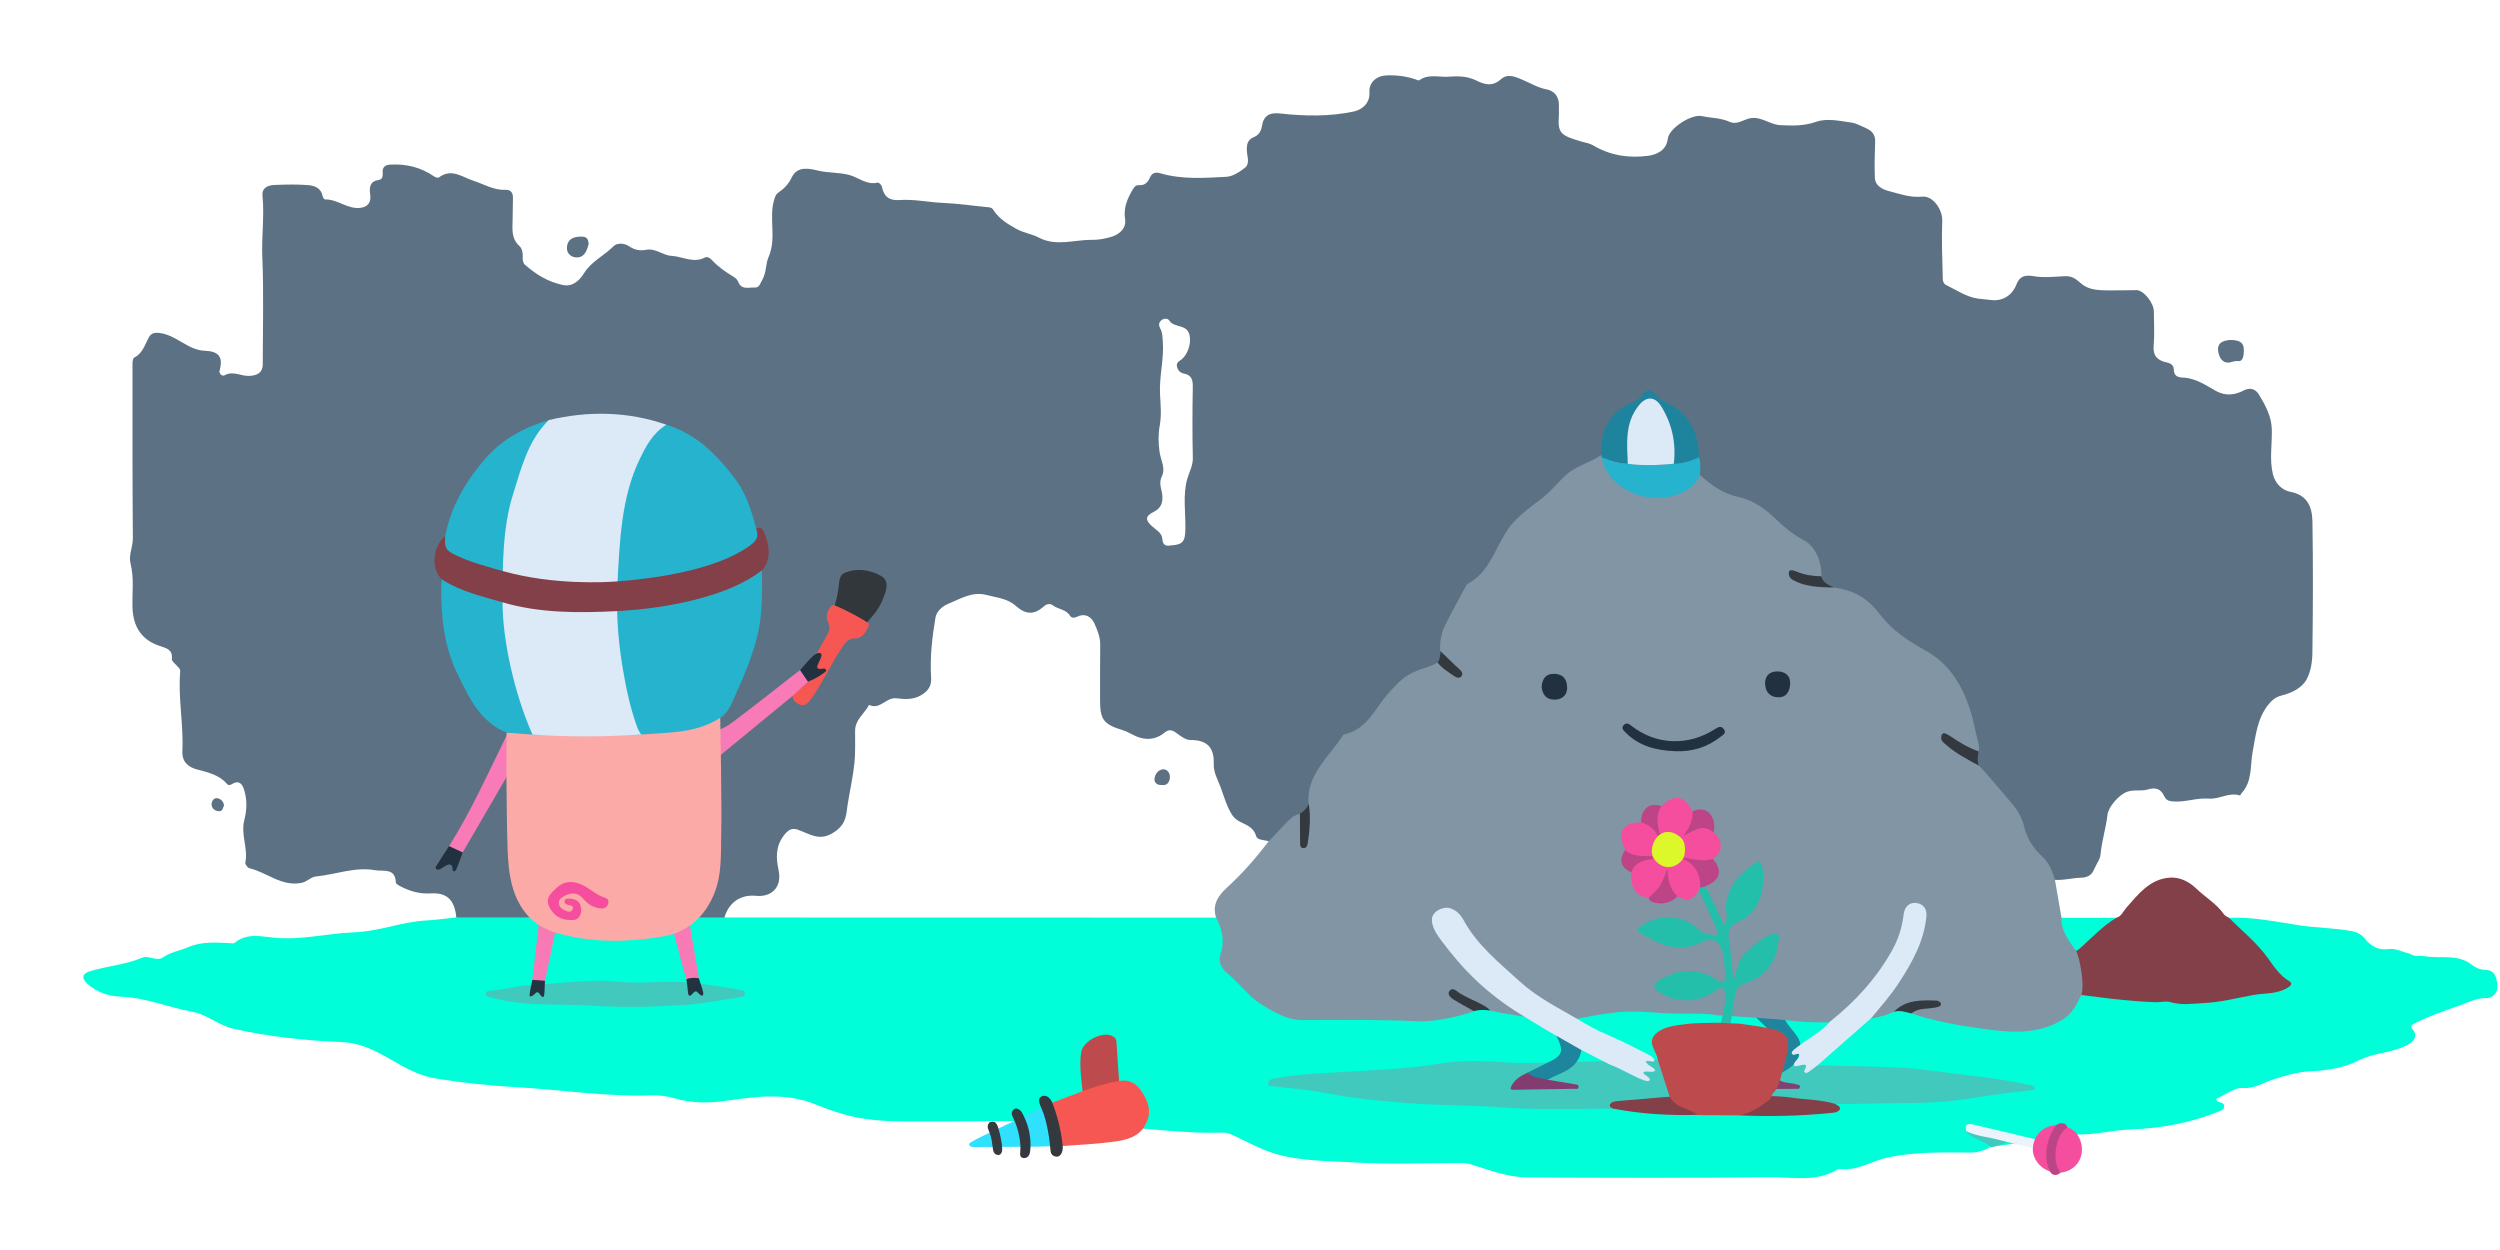 <svg xmlns="http://www.w3.org/2000/svg" width="800" height="400" viewBox="0 0 800 400">
  <g fill="#5C7183">
    <path d="M739.98 166.914c-.084-5.08-1.875-8.55-7.072-9.54-2.894-.55-4.916-2.922-5.574-5.606-1.154-4.705-.227-9.593-.357-14.402-.11-4.143-2.03-7.633-4.062-11.017-1.038-1.728-2.685-2.544-4.922-1.393-2.86 1.47-5.82 1.848-8.875.15-3.337-1.857-6.563-4.134-10.577-4.276-1.84-.065-2.874-.643-2.93-2.642-.033-1.313-.98-1.926-2.206-2.188-2.875-.615-4.514-1.998-4.23-5.36.307-3.64.094-7.327.063-10.993-.025-2.753-3.3-6.795-5.52-6.802-2.837-.008-5.676.11-8.514.088-3.208-.023-6.664-.01-9.13-2.128-1.612-1.386-2.9-2.506-5.09-2.427-3.423.124-6.935.584-10.25 0-2.864-.502-4.494.118-5.464 2.633-1.39 3.6-4.565 5.53-8.355 4.97-1.238-.184-2.498-.222-3.74-.385-3.918-.513-7.105-2.796-10.547-4.45-.48-.23-.917-1.105-.93-1.692-.14-6.245-.43-12.502-.175-18.735.146-3.55-2.894-8.136-6.456-7.793-3.798.365-7.185-.883-10.65-1.787-2.036-.53-4.325-1.664-4.453-4.183-.198-3.916 0-7.854.09-11.782.05-2.116-1.105-3.342-2.86-4.123-1.572-.7-3.155-1.613-4.814-1.836-3.754-.504-7.724-1.48-11.304-.21-3.847 1.36-7.658 1.238-11.46 1.038-3.448-.183-6.407-3.214-10.26-2.036-1.896.58-3.737 1.956-5.877.98-2.84-1.29-5.945-1.196-8.907-1.833-3.328-.715-10.504 3.896-10.883 7.27-.424 3.772-3.644 5.064-6.196 5.42-6.105.844-12.173-.045-17.688-3.317-1.213-.72-2.746-.9-4.13-1.33-5.785-1.794-7.273-2.336-6.847-7.864.09-1.193-.028-2.4.02-3.6.113-2.784-1.53-4.688-3.865-5.113-2.73-.5-4.925-1.857-7.346-2.892-2.346-1.003-5.03-2.425-7.305-.384-2.757 2.474-5.25 1.732-8.02.38-2.783-1.356-5.612-1.42-8.775-1.182-3.15.24-6.402-.997-9.344 1.15-.12.086-.402.012-.583-.057-3.123-1.178-6.31-1.61-9.68-1.523-3.307.088-5.907 2.112-5.71 5.438.218 3.695-2.594 5.62-5.01 6.134-7.767 1.653-15.736 1.507-23.633.622-3.326-.375-5.27.737-5.773 4.108-.246 1.63-1.093 2.853-2.442 3.402-2.16.883-2.437 2.313-2.37 4.412.06 1.82 1.102 4.118-.626 5.468-1.71 1.338-3.88 2.778-5.918 2.885-7.05.37-14.18.904-21.11-1.12-1.678-.49-2.695-.116-3.384 1.413-.68 1.508-1.656 2.538-3.5 2.378-.766-.065-1.312.337-1.744 1.033-1.87 3.012-3.254 6.11-2.685 9.813.48 3.134-2.01 4.906-4.113 5.597-1.956.645-4.306 1.1-6.515 1.07-5.66-.073-11.39 2.208-16.984-.738-2.218-1.168-4.875-1.513-7.062-2.722-2.9-1.604-5.802-3.36-7.627-6.35-.2-.33-.777-.566-1.2-.604-4.836-.44-9.68-1.21-14.485-1.4-4.768-.187-9.478-1.267-14.238-.935-3.316.23-4.986-1.16-5.602-4.296-.102-.52-.977-1.368-1.3-1.287-3.54.893-6.11-1.633-9.148-2.44-3.23-.86-6.603-.61-9.92-1.38-2.73-.63-6.64-1.68-8.494 2.207-.996 2.09-2.447 3.58-4.283 4.83-.618.42-.888.998-1.15 1.744-2.144 6.116.81 12.673-2.002 18.967-.876 1.965-.626 4.96-2.034 7.297-.643 1.07-.79 2.438-2.43 2.362-1.938-.09-4.228.844-5.256-1.942-.246-.667-1-1.25-1.657-1.645-2.393-1.44-4.66-3.022-6.58-5.077-.653-.702-1.49-1.4-2.44-.915-3.67 1.88-7.06-.37-10.58-.555-2.858-.15-5.12-2.542-8.205-1.94-1.888.37-3.695.055-5.46-1.165-1.41-.974-3.78-1.15-4.898-.014-2.998 3.045-7.066 4.815-9.46 8.646-1.353 2.16-3.5 4.434-6.64 3.816-4.754-.934-8.8-3.4-12.37-6.605-.49-.442-.667-1.477-.626-2.214.08-1.42-.142-2.852-1.094-3.73-2.637-2.427-2.178-5.48-2.13-8.498.035-2.266.042-4.533.1-6.798.045-1.7-.69-2.714-2.44-2.638-3.684.16-6.822-1.803-10.115-2.87-3.77-1.226-7.056-4.14-11.182-1.073-.265.198-1.056-.054-1.446-.323-4.25-2.937-8.95-4.105-14.08-3.798-1.75.104-2.583.91-2.42 2.633.097 1.045-.103 2.078-1.16 2.237-2.94.442-3.177 2.308-2.837 4.675.316 2.21-.445 3.82-2.817 4.238-4.23.744-7.526-2.776-11.65-2.644-.25.01-.682-.658-.755-1.062-.467-2.568-2.546-3.348-4.563-3.512-3.577-.29-7.197-.2-10.79-.06-2.115.08-4.142.847-3.883 3.51.637 6.56-.345 13.09-.064 19.67.486 11.378.153 22.792.137 34.19-.004 2.874-1.953 3.62-4.35 3.736-2.605.125-5.114-1.737-7.847-.196-.812.457-1.86-.605-1.623-1.456 1.21-4.33-.128-6.24-4.796-6.403-5.265-.185-8.913-4.9-14.155-5.646-1.76-.25-2.9-.043-3.675 1.356-1.295 2.35-1.94 5.103-4.672 6.47-.42.21-.56 1.305-.56 1.99-.005 18.6-.038 37.2.117 55.798.023 2.766-1.403 5.52-.77 7.994 1.21 4.72.526 9.393.648 14.07.162 6.184 2.823 10.502 8.708 12.435 2.33.763 4.208 1.2 3.895 4.244-.06.604.935 1.344 1.49 1.978.517.587 1.256 1.02 1.178 1.96-.714 8.506 1.112 16.946.7 25.433-.174 3.596 1.98 5.2 4.756 5.93 3.52.926 6.99 1.687 9.504 4.594.596.69 1.222.3 1.792-.036 1.712-1.013 2.874-.267 3.473 1.302 1.274 3.344 1.148 7.06.313 10.22-1.256 4.757 1.273 9.15.3 13.736-.106.5.765 1.655 1.35 1.79 5.602 1.3 10.222 5.94 16.635 4.664 1.82-.363 2.93-1.867 4.66-2.044 6.32-.646 12.487-3.15 18.934-2 2.505.447 6.468-.844 6.58 3.94.008.325.58.727.973.94 3.147 1.722 6.407 2.762 10.108 2.536 5.363-.328 7.856 2.103 8.32 8.103h85.664c1.232-5 5.153-7.858 10.21-7.328 4.69.49 8.43-2.517 7.213-8.24-.81-3.802-1.076-7.565 1.83-11.276 2.103-2.69 3.628-1.98 5.716-1.11 3.562 1.486 6.397 3.074 10.692-.07 3.556-2.604 3.356-5.34 3.864-8.52.696-4.368 1.676-8.704 2.152-13.093.378-3.49.21-7.042.235-10.565.026-3.55 3.037-5.453 4.464-8.227 3.474 1.732 5.478-2.5 8.712-2.11 2.547.304 5.18.51 7.624-.814 2.288-1.24 3.714-2.92 3.532-5.697-.43-6.503.307-12.95 1.387-19.33.343-2.025 2.22-3.63 4.057-4.38 3.888-1.585 7.692-4.04 12.22-2.85 3.222.846 6.7 1.098 9.358 3.453 3.274 2.9 5.93 2.993 9.13.15.903-.8 2.025-.865 2.76-.3 1.714 1.326 4.223 1.26 5.502 3.328.456.737 1.308.795 2.15.385 2.674-1.3 4.706-.1 5.72 2.197.927 2.098 1.853 4.313 1.817 6.772-.083 5.863-.04 11.728-.05 17.595-.01 6.36 1.09 7.81 7.328 9.727 1.9.584 3.488 1.813 5.458 2.372 3.06.87 5.586.226 7.923-1.666 2.024-1.64 3.404.01 4.812.96 1.125.76 2.138 1.45 3.58 1.454 5.097.014 7.45 2.36 7.275 7.575-.095 2.82 1.224 4.935 2.143 7.385 1.06 2.827 1.84 5.754 3.392 8.437.594 1.022 1.237 1.778 2.242 2.385 2.172 1.313 4.896 1.815 5.78 4.936.406 1.44 2.635 1.158 4.016 1.71l251.617 12.314c2.792.19 5.51-.607 8.254-.675 2.105-.053 3.494-.8 4.216-2.567.663-1.624 1.97-3.348 2.09-4.697.395-4.394 1.746-8.572 2.255-12.9.308-2.615 3.753-6.414 6.204-7.314 2.258-.83 4.542-.115 6.674-.763 2.51-.76 4.23-.228 5.31 2.21.494 1.11 1.305 1.49 2.622 1.61 3.946.36 7.695-1.215 11.628-.894 3.35.273 6.472-2.155 9.955-1.01.083.026.314-.53.53-.763 3.44-3.684 2.72-8.83 3.5-13.055.996-5.414 1.505-10.703 4.936-15.114 1.025-1.316 2.254-2.563 4.503-3.105 2.836-.687 6.235-2.25 7.77-4.966 1.37-2.42 1.89-5.596 1.93-8.45.19-14.063.25-28.134.018-42.196l-.008.006zm-359.956-13.988c-1.647 5.464-.557 11.086-.708 16.635-.103 3.772-.847 4.743-4.746 4.985-1.63.296-2.5-.25-2.62-2.032-.146-2.124-2.07-2.962-3.4-4.194-2.204-2.04-1.99-3.242.684-4.546 2.894-1.41 3.097-4.106 2.455-6.726-.4-1.633-.663-3.02.096-4.58 1.292-2.66-.342-5.23-.71-7.747-.438-3-.474-5.72.066-8.71.57-3.16.248-6.51.07-9.765-.315-5.78 1.36-11.44.87-17.227-.114-1.33-.084-2.625-.777-3.845-.525-.923-.617-1.918.345-2.694.872-.704 2.046-.635 2.532.11 1.545 2.38 5.428 1.09 6.388 4.348.824 2.793-.483 6.85-2.95 8.42-.637.404-1.15.94-1.014 1.797.2 1.258 1.02 2.155 2.156 2.363 2.673.49 2.972 2.15 2.93 4.49-.13 7.5-.168 15.005.015 22.5.06 2.414-1.044 4.297-1.683 6.418z"/>
    <path d="M714.082 115.845c.69-.228 1.423-.364 2.123-.29 1.19.128 1.622-.927 1.773-2.31.356-3.284-.71-4.455-4.355-4.456-.085.01-.578.045-1.064.144-1.466.298-3.153.96-2.726 3.566.47 2.853 2.148 4.035 4.248 3.347v-.002zM184.82 82.375c2.35-.16 3.028-2.39 3.526-4.17.003-1.705-.646-2.47-2.147-2.49-2.41-.032-4.51.578-4.773 3.327-.212 2.215 1.585 3.454 3.39 3.333h.003zm-115.3 173.05c-1.078-.17-1.763.897-1.802 1.857-.055 1.332.885 2.13 2.176 2.29 1.376.174 1.433-1.02 1.792-1.88-.186-1.312-1.11-2.1-2.166-2.266zm302.752-9.255c-1.597.064-2.7 1.56-2.847 3.082-.106 1.085.806 2.07 2.303 1.94 1.783.294 2.528-.936 2.643-2.38.11-1.318-.84-2.692-2.097-2.64v-.002z"/>
  </g>
  <path fill="#00FED9" d="M799.177 315.34c-.24-2.296-.604-4.925-3.99-4.99-2.01-.038-3.646-1.112-5.183-2.317-4.5-2.728-9.63-1.185-14.402-2.09-1.44-.272-3.035.327-4.356-.74-2.34-.462-4.538-1.853-6.976-1.503-3.348.482-5.643-1.04-7.598-3.418-1.11-1.354-2.445-2.025-4.212-2.346-5.574-1.01-11.26-1-16.82-1.857-7.434-1.147-14.793-2.718-22.375-2.374l-543.822-.125-.012.006c-.01-.007-.02-.016-.03-.022l-23.34.01c-3.188.31-6.45.81-9.54.968-7.887.402-15.25 3.51-23.03 3.793-8.562.31-16.956 2.563-25.627 1.752-4.263-.398-8.845-1.648-12.775 1.612-.397.33-1.282.11-1.938.08-4.43-.198-8.756-.5-13.105 1.367-2.598 1.114-5.45 1.54-7.92 3.233-2.008 1.376-4.568-.774-6.57.072-5.446 2.303-11.347 2.654-16.903 4.396-2.383.746-2.56 2.163-.863 3.8 3.023 2.918 7.172 4.17 10.902 4.3 8.03.277 15.283 3.464 22.98 4.86 4.715.855 8.258 4.35 13.242 5.455 11.48 2.548 23.045 3.72 34.67 4.216 7.12.302 12.632 3.997 18.274 7.172 3.793 2.135 7.658 3.827 11.7 4.48 8.437 1.367 16.984 2.266 25.52 2.755 14.463.828 28.84 3.116 43.38 2.624 2.562-.086 5.07.27 7.5.976 5.48 1.59 10.965 1.565 16.574.746 9.56-1.396 19.122-2.64 28.53 1.223 4.04 1.66 8.246 3.1 12.512 4.004 8.965 1.896 18.124 1.272 27.216 1.42l23.723-.135 41.245 2.42c8.412.69 16.81 1.56 25.277 1.258 2.003-.07 3.81.965 5.624 1.846 3.404 1.652 6.794 3.437 10.373 4.606 8.537 2.79 17.55 2.564 26.35 3.105 11.353.7 22.78.16 34.175.19 1.046 0 2.136.13 3.134.43 5.833 1.772 11.646 4.106 17.746 4.153 25.98.196 51.967.208 77.946-.058 7.185-.073 14.702 1.675 21.504-2.4.46-.276 1.175-.22 1.76-.178 2.8.198 5.376-.583 7.95-1.578 2.287-.886 4.614-1.777 7.006-2.264 8.66-1.757 17.457-1.484 26.223-1.464 2.29.005 4.387-.818 6.314-1.818h.115l27.525-3.978.053.017c5.694.11 11.31-1.403 16.83-1.605 10.01-.364 19.447-2.106 28.625-5.86.728-.296 1.36-.627 1.448-1.452.1-.957-.655-1.228-1.376-1.397-1.038-.247-1.672-1-.51-1.46 2.683-1.066 5.047-3.32 8.06-3.106 3.508.248 6.322-1.705 9.35-2.672 3.978-1.27 7.838-2.48 12.02-2.66 5.34-.227 10.878-1.114 15.39-3.44 5.114-2.634 10.838-2.366 15.8-5.03 2.03-1.086 3.24-2.85 1.762-4.69-.657-.818-.978-1.457.175-2.046 4.77-2.44 9.832-4.174 14.87-5.944 2.706-.95 5.217-2.336 8.34-2.268 2 .047 3.8-1.768 3.56-4.063z"/>
  <path fill="#41C9BE" d="M642.005 364.212c-3.532-1.002-9.047-1.57-12.792-2.24 2.048 2.708 5.66 2.975 8.044 5.16l3.946-1.154c1.552-.664 1.386-1.6.802-1.766zm7.43-17.056c-6.29-1.328-12.633-2.293-19.022-2.995-7.177-.787-14.32-2.046-21.513-2.475-8.56-.51-26.757-.694-27.266-.8l-51.138-1.736-35.242.9c-4.532-.02-9.085.234-13.592-.11-7.318-.565-14.675-.664-21.84.543-7.933 1.336-15.916 1.664-23.865 2.2-9.498.638-19.025.697-28.427 2.47-1.035.194-1.706.674-1.74 1.568-.038 1.05.974.81 1.67.896 5.52.675 11.103 1.044 16.546 2.115 9.24 1.818 18.59 2.7 27.93 3.367 9.192.654 18.43.52 27.647 1.21 12.147.91 24.35.552 36.532.425l71.078-1.41L607.5 353c8.044 0 16.083-.3 24.086-1.677 5.928-1.02 11.934-1.637 17.9-2.44.585-.077 1.597.324 1.626-.63.028-.888-.977-.948-1.678-1.097zm-473.508-32.4h-.02.007m60.914 2.05c-4.085-.768-10.92-1.966-17.228-2.467-6.31-.5-15.972.57-23.026-.294-6.63-.813-22.937 1.1-26.83 1.196-3.895.1-8.597 1.497-12.963 1.808-.535.04-1.353.124-1.36.9-.005.817.8 1.043 1.416 1.18 2.712.594 5.418 1.29 8.166 1.636 8.105 1.025 16.285.523 24.435 1.063 9.727.643 19.542.395 29.313-.21 6.1-.378 12.067-1.63 18.088-2.526.67-.1 1.598-.348 1.533-1.286-.056-.812-.897-.88-1.542-1z"/>
  <path fill="#ECF4FB" d="M631.53 359.864c-1.695-.392-2.986-.176-2.317 2.107 3.355 1.678 7.11 1.838 10.645 2.84l1.46.37 3.884.994c1.6.378 4.493 1.062 6.343 1.3l.596-2.716c-6.565-1.548-14.04-3.37-20.61-4.894z"/>
  <path fill="#F64E9E" d="M664.782 363.09c-1.257-2.016-4.433-3.024-6.765-3.024-3.15.118-5.57 1.802-6.794 4.436-.395.85-.55 1.554-.695 2.722-.41 3.262 2.646 8.34 8.8 8.035 5.707-.532 8.962-6.55 5.454-12.17z"/>
  <path fill="#BC4587" d="M655.993 374.882c-2.293-4.558-1.146-10.782 2.024-14.816.39-.494 2.73-1.46 3.597.682-3.905 2.37-5.187 10.747-2.286 14.51-1.265 1.244-2.74.805-3.335-.376z"/>
  <path fill="#BD4B4E" d="M358.11 345.925c-2.306 3.272-7.146 4.646-11.7 3.272-.37-4.135-1.086-8.243-.436-12.434.56-3.61 6.736-6.898 10-5.22.853.44 1.255 1 1.31 2.004.226 4.13.543 8.253.826 12.378z"/>
  <path fill="#30E1FD" d="M333.174 354.43c1.265.977 4.447 9.345 3.256 12.355-5.05.305-21.62.16-24.713.306-.538-.014-1.362-.24-1.534-.61-.31-.67.545-.93.987-1.23 2.004-1.36 18.6-8.775 22.004-10.82z"/>
  <path fill="#F75753" d="M358.11 345.925c3.035-.646 5.406.752 6.98 3.006 2.19 3.14 3.64 6.644 1.652 10.546-.296.58-.654 1.13-.983 1.695-2.65 3.28-6.54 3.814-10.28 4.293-5.105.652-10.268.86-15.406 1.257-2.356-4.064-3.34-8.547-3.34-13.886l9.677-3.638c3.816-1.39 7.665-2.66 11.7-3.27z"/>
  <path fill="#33393F" d="M336.735 352.835c1.716 4.482 2.856 9.104 3.34 13.885.16 1.737-.642 3.9-2.525 3.32-1.348-.414-1.37-1.478-1.466-2.7-.116-1.48-.81-8.128-2.752-12.532-.55-1.245-1.563-3.31.058-4.005 1.483-.64 2.702.622 3.345 2.032zm-12.427 5.068c-.457-.95-.984-1.977.13-2.93.63-.54 1.496-.088 1.99.315.547.448.865 1.22 1.196 1.895 1.616 3.292 2.212 6.43 2.14 9.9-.048.522-.07 1.05-.153 1.567-.185 1.184-.884 2.04-2.08 1.925-1.225-.118-1.15-1.194-1.047-2.162.29-2.694-.56-7.157-2.175-10.51z"/>
  <path fill="#343B41" d="M316.517 359.31c.396-.497 1.63-.463 1.974-.12.386.386.774 1.023.944 1.724.604 1.89 1.28 5.074 1.277 6.958 0 .902-.56 2.084-1.757 1.654-1.138-.41-1.206-1.563-1.316-2.542-.172-1.523-.303-2.454-.835-4.13-.36-1.14-1.31-2.354-.283-3.545h-.003z"/>
  <path fill="#844049" d="M713.265 293.706c4.225 4.21 8.874 7.884 12.458 12.885 1.777 2.48 3.738 5.526 6.72 7.298 1.21.72.884 1.403-.42 2.196-3.396 2.07-7.215 1.668-10.857 2.3-5.25.913-10.407 2.337-15.778 2.585-3.606.166-7.217.795-10.77-.277-1.535-.462-3.006.058-4.486.02-8.084-.194-20.536-1.728-28.523-2.992-7.014-1.442-9.897-5.67-2.04-10.245.376-.25 5.57-3.603 5.902-3.897 3.82-3.4 7.3-7.207 11.737-9.872 1.686-.498 2.222-2.12 3.25-3.274 3.83-4.298 7.386-9.078 13.806-9.585 3.328-.263 6.287 1.338 8.473 3.435 2.937 2.82 6.564 4.905 8.95 8.315.344.493 1.04.745 1.575 1.11zm-126.07 59.527c-4.74-1.416-9.69-1.337-14.523-2.07-6.5-.986-34.598-.74-42.19.074-4.49.48-9.006.71-13.495 1.186-1.38.146-2.952 1.4-.87 2.312 8.962 1.742 18.014 2.28 27.126 2.017l12.313.105c10.493.52 20.968.304 31.415-.823.648-.07 1.63-.563 1.77-1.053.285-1.028-.857-1.267-1.546-1.747z"/>
  <path fill="#814172" d="M569.604 345.673c.965.965 3.24.7 5.138 1.3.505.16 1.386.067 1.23.946-.12.664-.835.5-1.337.505-2.043.03-4.676.04-6.72.057.366-.936.112-3.11 1.69-2.81z"/>
  <path fill="#1F859E" d="M576.105 334.34c-.104-2.77-3.513-5.234-4.9-7.997-2.855-1.22-10.143-1.695-9.188-.688.954 1.007 8.108 7.577 8.354 8.907.344 1.857-1.865 3.435-3.866 5.285-.635.587 3.538 3.557 3.723 3.41.908-.716 6.12-2.425 5.88-8.917h-.002z"/>
  <path fill="#1E859E" d="M488.79 343.26l6.465-3.21c4.865-2.325 5.27-3.57 2.784-8.605 2.315-3.332 6.562 1.227 7.976 4.543-.187 1.677-.895 3.154-1.975 4.397-2.262 2.604-5.85 3.427-8.78 5.14-3.4.558-7.8-.116-6.47-2.265z"/>
  <path fill="#8195A4" d="M664.348 304.33c-2.234-3.254-4.867-6.33-4.668-10.65l-2.092-12.12c-.818-2.763-1.89-5.446-4.038-7.42-2.87-2.638-4.808-5.608-5.78-9.508-.666-2.67-2.037-5.31-3.965-7.524-3.73-4.287-9.924-11.97-11.346-12.726-1.424-.757.627-3.645.743-3.934.116-.288.063-1.896 0-2.14-1.19-4.54-1.604-7.907-3.17-12.377-2.656-7.584-6.84-13.954-13.983-17.835-5.427-2.95-10.585-6.442-14.228-11.205-4.037-5.282-8.047-7.948-15.38-8.97-2.42-.337-3.69-1.863-3.596-3.51.192-3.415-1.282-9.334-5.713-11.604-3.38-1.73-6.168-4.086-8.86-6.7-3.363-3.27-7.197-6.04-11.852-7.033-4.96-1.058-8.794-3.804-12.416-7.064v-.003l-31.597-6.386c-3.632 2.497-8.15 3.387-11.457 6.525-2.78 2.64-5.184 5.667-8.332 7.938-2.63 1.896-5.143 3.92-7.496 6.193-6.25 6.035-7.078 16.122-15.457 20.536-.41.216-.625.844-.876 1.31-2.2 4.1-4.515 8.143-6.53 12.33-1.26 2.615-1.587 6.095-1.36 7.89.224 1.793-.2 2.916-.908 3.622-.644.643-3.17 1.512-4.225 1.832-5.87 1.78-8.024 4.204-11.508 8.09-4.294 4.787-6.74 11.565-14.078 13.084-.175.036-.363.203-.466.362-4.563 7.125-12.115 12.842-10.916 22.71-.49 1.69-2.806 2.23-4.593 3.024-1.48.662-5.487 5.456-8.237 8.172-4.058 5.292-8.417 10.32-13.354 14.81-2.885 2.622-4.746 5.51-3.47 9.59 1.987 3.75 2.867 7.502 1.4 11.794-.8 2.337.318 4.55 2.45 6.265 3.778 3.04 6.58 7.245 10.752 9.775 4.014 2.433 8.122 4.958 13.11 4.954 12.234-.014 24.472-.238 36.7.38 6.185.313 15.3-2.1 18.043-3.21 2.742-1.11 5.307-.237 5.307-.237 3.41.906 20.48 3.99 27.725 2.645 7.246-1.348 13.81-2.723 20.822-2.246 4.57.31 9.122.66 13.7.603 3.38-.04 6.76-.067 10.11.505l4.807.285c2.65.167 13.686.874 17.197 1.282 11.92 1.512 27.822.67 34.762-2.646 3.302-1.58 5.573.5 5.573.5 7.19 2.396 14.63 3.775 22.093 4.803 9.07 1.25 18.263 2.354 26.642-3.01 2.875-1.843 4.227-4.82 5.69-7.71 1.172-3.237-.59-12.192-1.68-14.05v.006z"/>
  <path fill="#1E849E" d="M512.566 146.397c-.055-.26-.107-.518-.162-.775-.245-4.22.55-8.164 3.027-11.692 1.09-1.553 2.472-2.677 4.064-3.724 2.09-1.375 4.843-1.623 6.273-4.26.728-1.34 3.026-1.276 3.85.012 1.467 2.29 3.91 2.79 5.904 4.074 5.958 3.843 8.02 9.58 8.148 16.31-2.563 1.16-5.192 2.064-8.054 2.06.79-6.586-.544-12.72-4.014-18.357-1.967-3.192-4.713-3.313-7.064-.452-4.62 5.62-3.926 12.252-3.625 18.813-2.92-.09-5.66-.928-8.347-2.005l.003-.003z"/>
  <path fill="#25B3CE" d="M512.566 146.397c2.685 1.077 5.426 1.917 8.348 2.005 4.9.675 9.802.473 14.702-.004 2.86.006 5.49-.9 8.053-2.06.72 1.854.327 3.77.33 5.668-2.78 6.745-12.016 7.952-17.193 7.025-7.584-1.353-13.143-6.514-14.242-12.634z"/>
  <path fill="#DCE9F7" d="M498.04 331.444c-3.652-2.02-7.13-4.243-10.737-6.424-11.26-6.813-18.98-14.452-26.162-24.155-1.122-1.518-2.206-3-2.736-5.022-.415-1.578-.246-2.666.78-3.8 1.055-1.168 3.493-1.91 4.874-1.413 2.17.778 3.27 1.962 4.495 4.17 4.357 7.835 11.225 13.292 17.704 19.212 5.532 5.054 12.043 8.32 18.375 11.996 3.32 2.045 6.724 3.884 10.34 5.403 4.492 1.888 8.8 4.213 13.157 6.405.532.27 1.145.955 1.24 1.33.21.812-.81.514-1.526.415-.4-.054-1.837-.344-.658.9.68.716 3.07 1.673 2.21 2.335-.656.503-3.327-.31-3.468.45-.138.743 2.53 1.525 1.935 2.455-.91 1.42-8.86-3.8-12.49-4.93-3.118-1.594-6.235-3.188-9.353-4.78l-7.98-4.546zm37.576-183.046c-4.9.477-9.8.68-14.702.004-.302-6.562-.997-13.194 3.625-18.813 2.35-2.86 5.096-2.74 7.062.452 3.47 5.637 4.804 11.772 4.014 18.356z"/>
  <path fill="#823C6F" d="M488.79 343.26c1.796 1.79 4.274 1.628 6.474 2.265 2.74.45 5.485.87 8.215 1.376.637.12 1.753.006 1.67.974-.073.85-1.073.53-1.685.543-6.29.113-12.58.176-18.87.313-1.39.03-1.437-.334-.815-1.446 1.14-2.042 3-3.104 5.01-4.02v-.004z"/>
  <path fill="#DCE9F7" d="M598.9 325.693l-17.267 15.195c-1.005.75-1.998 1.52-3.026 2.24-.226.156-.626.25-.865.16-.467-.178-.434-.577-.213-.99.883-1.65.17-1.813-1.187-1.464-.69.177-2.313.735-2.28-.07.034-.928.72-1.266 1.27-1.95.25-.31.495-.852.445-1.176-.083-.53-.605-.44-.97-.3-.537.203-1.13.36-1.414-.206-.22-.5.418-1.01.82-1.367.584-.524 1.253-.955 1.887-1.425 3.217-2.456 6.895-4.32 9.562-7.475 8.107-6.452 14.992-13.987 19.994-23.098 1.88-3.424 3.023-7.188 3.5-11.102.284-2.32 1.595-3.87 3.85-3.723 2.325.153 3.69 1.805 3.452 4.285-.756 7.88-4.45 14.553-8.655 21.04-2.64 4.075-5.837 7.694-8.905 11.423l.002.003z"/>
  <path fill="#33393F" d="M633.202 244.972c-3.31-1.788-7.48-3.97-10.325-6.52-.877-.786-1.898-1.298-1.658-2.783.324-2.02 2.058-.516 3.04-.006 2.87 1.967 5.73 3.69 8.94 4.783-.353 1.204-.51 3.395 0 4.522l.002.002zm-58.312-58.827c-.99-.49-2.477-.912-2.477-2.743 0-1.61 1.9-.72 2.704-.4 2.502.998 5.072 1.377 7.728 1.41.322 1.797 2.02 2.767 4.007 3.57-4.978.003-9.074-.412-11.962-1.837zM418.702 256.96c.848 3.963.403 8.962-.238 12.887-.15.925-.48 1.592-1.42 1.55-.938-.045-1.02-.823-1.015-1.624.013-2.715-.046-6.703-.062-9.418.993-.518 2.733-2.042 2.734-3.395zm42.194-48.617c1.9 1.725 4.087 4.008 6.01 5.708.735.653 1.39 1.446.776 2.318-.58.824-1.576.512-2.327-.007-1.736-1.194-4.086-2.624-5.365-4.393.786-.786.95-2.518.907-3.623z"/>
  <path fill="#213140" d="M536.112 240.38c-5.964-.213-11.542-1.54-15.943-5.99-.655-.66-1.46-1.41-.56-2.376.834-.89 1.634-.384 2.44.247 7.93 6.208 18.31 6.578 26.895.96 1.008-.66 1.94-1.028 2.73.18.825 1.26-.29 1.734-1.054 2.34-4.245 3.36-9.084 4.87-14.508 4.64zm-42.794-20.62c.242-2.675 1.404-4.175 4.01-4.133 3.08.05 4.26 2.104 4.15 4.715-.106 2.528-2.077 3.67-4.436 3.533-2.555-.146-3.505-2.017-3.724-4.115zm71.495-1.253c.103-2.367 1.556-3.638 3.9-3.65 2.413-.013 4.205 1.234 4.14 3.82-.06 2.308-1.014 4.498-3.785 4.456-2.693-.042-4.21-1.664-4.255-4.626z"/>
  <path fill="#333A40" d="M611.6 324.296c-1.77-.398-3.642-1.174-5.572-.503 3.865-3.98 8.85-3.757 13.793-3.6.466.013 1.23.595 1.297 1.003.127.804-1.06 1.067-1.614 1.18-2.975.617-5.472.028-7.9 1.92h-.003z"/>
  <path fill="#33393F" d="M476.905 323.362c-1.767-.25-3.526-.31-5.267.19-2.29-1.298-4.636-2.513-6.84-3.94-.832-.54-1.79-1.662-.835-2.68 1.002-1.07 2.292.366 3.05.832 3.157 1.935 4.924 2.355 8.054 4.143.68.387 1.048.666 1.838 1.455z"/>
  <path fill="#F87AB6" d="M162.168 235.263c2.84 2.84 2.225 9.26-.11 13.458-4.672 8.03-9.342 16.064-14.013 24.09l-4.347-2.04c7.13-11.33 12.566-23.54 18.47-35.507z"/>
  <path fill="#213140" d="M143.698 270.77l4.347 2.04c-.426 1.247-.8 2.286-1.295 3.504-.338.833-.75 2.41-1.29 2.496-1.016.16-.393-1.29-.944-1.837-1.387-1.376-3.472 1.942-4.752 1.22-.87-.493.06-1.365.396-1.923 1.128-1.864 2.35-3.67 3.538-5.5z"/>
  <path fill="#32373C" d="M276.32 200.32c-4.623-3.432-6.313-4.15-9.608-5.536.843-2.26 1.407-4.48 1.732-7.674.138-1.354.31-2.986 1.558-3.655 3.94-1.88 8.884-1.158 12.472 1.18 2.277 1.953.912 5.104-.292 7.894-1.14 2.645-3.556 5.45-5.863 7.79z"/>
  <path fill="#F75753" d="M278.002 199.596c-.256-.726-10.602-6.135-11.47-6-.867.133-2.565 2.937-1.754 4.928.745 1.826.91 2.95-.077 4.6-1.04 1.737-2.44 4.39-3.452 6.145l-7.5 13.313-.123.112c0 .033.004.163.006.195l-.005.11h.006c.08 1 1.098 2.144 2.457 2.52 1.463.403 2.4-.417 3.206-1.504 3.387-4.57 6.918-11.97 10.057-16.676 1.723-2.585 2.562-3.082 4.597-3.082 2.5 0 4.31-3.937 4.055-4.662z"/>
  <path fill="#F87AB6" d="M258.568 218.145l-4.942 4.55c-7.595 6.175-16.332 13.49-23.927 19.664-.11-2.688-.427-5.982-.535-8.67 1.554-.09 4-1.648 5.142-2.495 6.892-5.093 21.22-16.492 21.727-16.8l2.534 3.75z"/>
  <path fill="#223140" d="M258.568 218.145l-2.534-3.75c1.738-1.71 4.845-6.352 6.697-5.294.98 1.51-3.662 5.717.698 4.843.546-.11 1.49.452.558 1.15-1.67 1.256-3.352 2.203-5.418 3.052z"/>
  <path fill="#F77AB6" d="M219.64 313.375c-.128-.19-2.79-9.93-3.99-14.61 0-1.666 3.065-2.934 5.033-3.15.994 5.575 1.987 11.858 2.98 17.433-1.34.108-2.682.22-4.023.327z"/>
  <path fill="#213341" d="M219.64 313.375c1.317-.572 2.55-.555 4.023-.328.25 1.208 1.69 4.646 1.35 5.215-.446.743-.77.24-1.994-.878-.9-.82-1.82 1.875-2.585 1.113-.392-.39-.304-2.475-.795-5.122z"/>
  <path fill="#F77AB6" d="M174.375 313.853c-1.38.703-2.767.69-4.038-.272.7-5.985 1.4-11.974 2.098-17.96 1.748.934 3.667.847 5.415 1.78-.978 4.897-3.352 16.206-3.475 16.453z"/>
  <path fill="#223341" d="M170.337 313.58c1.2 0 2.692.182 4.038.272-.115 1.403 0 5.065-.52 5.145-.52.08-.747-.378-1.043-.77-.37-.49-.75-.925-1.234-.604-1.624 1.624-2.2 1.438-2.112.67.083-.723.434-2.842.87-4.714z"/>
  <path fill="#FBAAA8" d="M230.483 229.704l-68.38 4.728c.02.276-.01 9.803-.046 14.29.112 7.64.098 15.287.37 22.923.284 7.917 1.213 15.815 6.97 21.92 2.272 2.406 5.885 4.146 8.282 4.856 11.454 3.4 23.103 3.19 34.713 1.19 5.006-.86 12.006-3.86 16.006-13.268 2.754-6.482 2.222-13.267 2.4-20.03.216-8.367-.307-35.455-.317-36.608z"/>
  <path fill="#25B3CE" d="M242.008 169.23c-1.498-5.724-3.21-11.372-6.874-16.153-5.89-7.69-12.18-14.134-21.9-17.167l-37.643-1.49c-7.83 2.35-14.86 6.093-20.28 12.332-6.274 7.22-11.006 15.295-12.846 24.836 0 0-1.24 15.46-1.25 16.022-.178 9.79.92 19.36 5.285 28.29 3.647 7.465 7.145 15.1 15.604 18.533l8.292.633 34.77-.027c9.25-.69 17.546-.386 25.318-5.334 1.756-1.033 3.027-3.125 3.943-5.197 3.995-9.038 8.258-18.4 9.086-28.04.83-9.638.164-24.286-1.505-27.24z"/>
  <path fill="#F64E9E" d="M182.7 294.42c-3.372-.002-5.566-1.49-6.935-4.218-1.434-2.858.636-4.46 2.355-6.104 2.3-2.2 5.077-2.282 7.79-1.126 2.72 1.16 4.824 3.483 7.787 4.322.82.23 1.292 1.145.837 2.146-.488 1.074-1.413 1.385-2.473 1.254-2.215-.27-3.99-1.37-5.417-3.07-1.836-2.19-3.992-2.097-6.258-.785-.808.47-1.602 1.04-1.55 2.144.055 1.24.954 1.876 1.923 2.333.838.396 1.988.767 2.468-.3.56-1.247-.67-1.26-1.472-1.48-.604-.165-1.204-.487-1.107-1.195.104-.757.813-.746 1.422-.767 2.45-.088 3.9 1.244 3.913 3.53.012 2.024-1.105 3.542-3.283 3.315z"/>
  <path fill="#DCE9F7" d="M204.716 146.905c2.118-4.363 4.102-8.213 8.518-10.996-12.472-4.32-25.036-4.458-37.643-1.49-6.662 6.607-8.76 15.29-11.467 23.913-3.31 10.544-3.31 22.694-3.31 34.412 0 11.717 3.603 28.844 9.583 42.32 11.59.808 23.18.737 34.77-.028-.387-.677-.878-1.315-1.146-2.037-2.22-5.988-3.563-12.214-4.63-18.48-1.065-6.267-2.45-16.138-1.767-28.473.683-12.334 1.1-26.795 7.093-39.142z"/>
  <path fill="#834049" d="M197.623 186.05c12.33-.952 30.994-3.668 41.54-10.896 2.59-1.774 3.864-3.006 2.845-5.925 1.526-1.04 2.195.48 2.527 1.225 1.544 3.467 2.63 8.92-.93 12.23-10.442 8.034-29.702 12.03-46.096 12.867-12.276.626-24.746.7-36.7-2.81-6.545-1.92-13.27-3.44-19.156-7.163-3.804-2.94-3.354-10.734.81-13.995-.04 2.26-.585 4.06 2.515 5.65 4.683 2.405 10.47 3.993 16.183 5.58 15.894 4.424 32.38 3.547 36.46 3.23v.005z"/>
  <g>
    <path fill="#23BFAB" d="M550.634 327.783c.446-2.576 2.578-10.31.862-11.337-1.434-.86-2.74.857-3.75 1.454-5.51 3.258-12.915 2.96-17.764-1.265-1.63-1.418.36-2.542 1.32-3.126 5.955-3.63 12.01-3.84 18.012-.027.74.47 1.584 1.08 2.35.708.55-.266.433-1.74.397-2.497-.075-1.653-.307-3.01-.43-4.657-.428-5.637-3.314-7.474-7.29-5.45-7 3.563-13.273.738-19.283-2.854-1.347-.805-1.27-1.413-.05-2.32 5.408-4.03 13.673-3.76 18.494.923 1.517 1.472 3.38 1.673 5.07 1.942 1.29.206.987-1.51.59-2.4-1.802-4.057-4.02-8.717-5.876-12.75.15-.253 1.582-1.29 1.843-1.313 1.383 1.89 3.08 5.784 4.165 8.117.73 1.573 1.52 3.18 2.41 5.13 1.663-2.353.32-4.67.635-6.814.903-6.176 4.76-10.005 9.596-13.21.886-.586 1.452-.326 1.767.71 1.816 5.982-.698 15.367-6.533 17.737-5.46 2.217-3.966 5.36-3.542 8.99.383 3.274.696 6.56 1.1 10.422 1.177-3.038 1.153-5.892 3.162-8.125 2.713-3.02 5.697-5.496 9.457-7.013 1.273-.515 1.994-.036 1.888 1.323-.55 7.063-3.66 12.357-10.707 14.57-3.992 1.255-3.332 4.698-3.85 7.566-.27 1.498-.855 4.768-.984 5.75l-3.05-.183h-.006z"/>
    <path fill="#BD4587" d="M548.153 274.843l.2-8.454c.502-2.3.185-4.597-1.418-6.218-1.393-1.41-3.44-1.43-5.332-.544l-9.946-1.658c-3.79-1.36-6.568.847-6.5 5.162l-5.128 8.837c-2.056 3.415-1.526 5.35 1.983 7.255l5.58 8c.133.92.725 1.34 1.58 1.563 2.922.758 5.478.146 7.653-1.97l7.23-2.812c.26-.023.52-.044.782-.066 5.576-1.953 6.68-4.983 3.313-9.1v.003z"/>
    <path fill="#BD4B4E" d="M534.145 350.464L530.5 339.15c-.355-2.92-3.966-5.845-.185-8.76 2.61-2.01 5.925-2.24 9.017-2.66 3.512-.477 7.106-.34 10.664-.468 2.28.11 4.563.218 6.843.326l6.105.893c1.856.386 3.782.574 5.553 1.2 3.826 1.35 4.49 3.52 3.015 8.88-.313 1.146-.61 2.295-.914 3.443l-.993 3.672-1.1 2.81-1.305 1.565c-.313.63-.457 1.483-.96 1.852-3.22 2.357-6.396 4.875-10.683 4.954-.484.003-7.398.013-10.372.014l-1.943-.12c-2.948-2.223-7.46-2.174-9.1-6.286z"/>
    <path fill="#F64E9E" d="M548.354 266.39c-3.558-3.04-6.465-.437-9.684 1.104 1.727-2.41 3.207-4.83 2.934-7.864-2.56-5.134-5.7-5.657-9.944-1.658-1.896 2.987-1.282 6.087-.415 9.2l-.763.463c-.978-2.443-2.954-3.703-5.322-4.5-6.158.196-7.795 3.016-5.13 8.836 2.572 2.403 5.826 1.827 8.9 2.035l.424.722c-3.022.56-6.155.94-7.338 4.5-.395 4.87 1.707 7.88 5.58 8.002 1.315-1.27 2.76-2.39 3.69-4.053.858-1.535 1.644-3.084 2.197-5.322.36 3.683.83 6.73 3.346 8.97 3.024 1.884 5.13 1.247 6.776-2.052l.452-.762c.157-4.26-1.61-7.37-5.514-9.196l.068-.412c3.165.477 6.306 1.44 9.54.444 3.15-1.92 3.434-5.937.202-8.456z"/>
    <path fill="#DCF82B" d="M529.354 274.912c-1.57-2.125-.53-5.62 1.13-7.278 2.217-2.218 5.312-1.663 7.618.64 1.51 1.51 1.28 5.296.445 6.538-2.047 3.04-6.334 3.97-9.193.1z"/>
  </g>
</svg>

